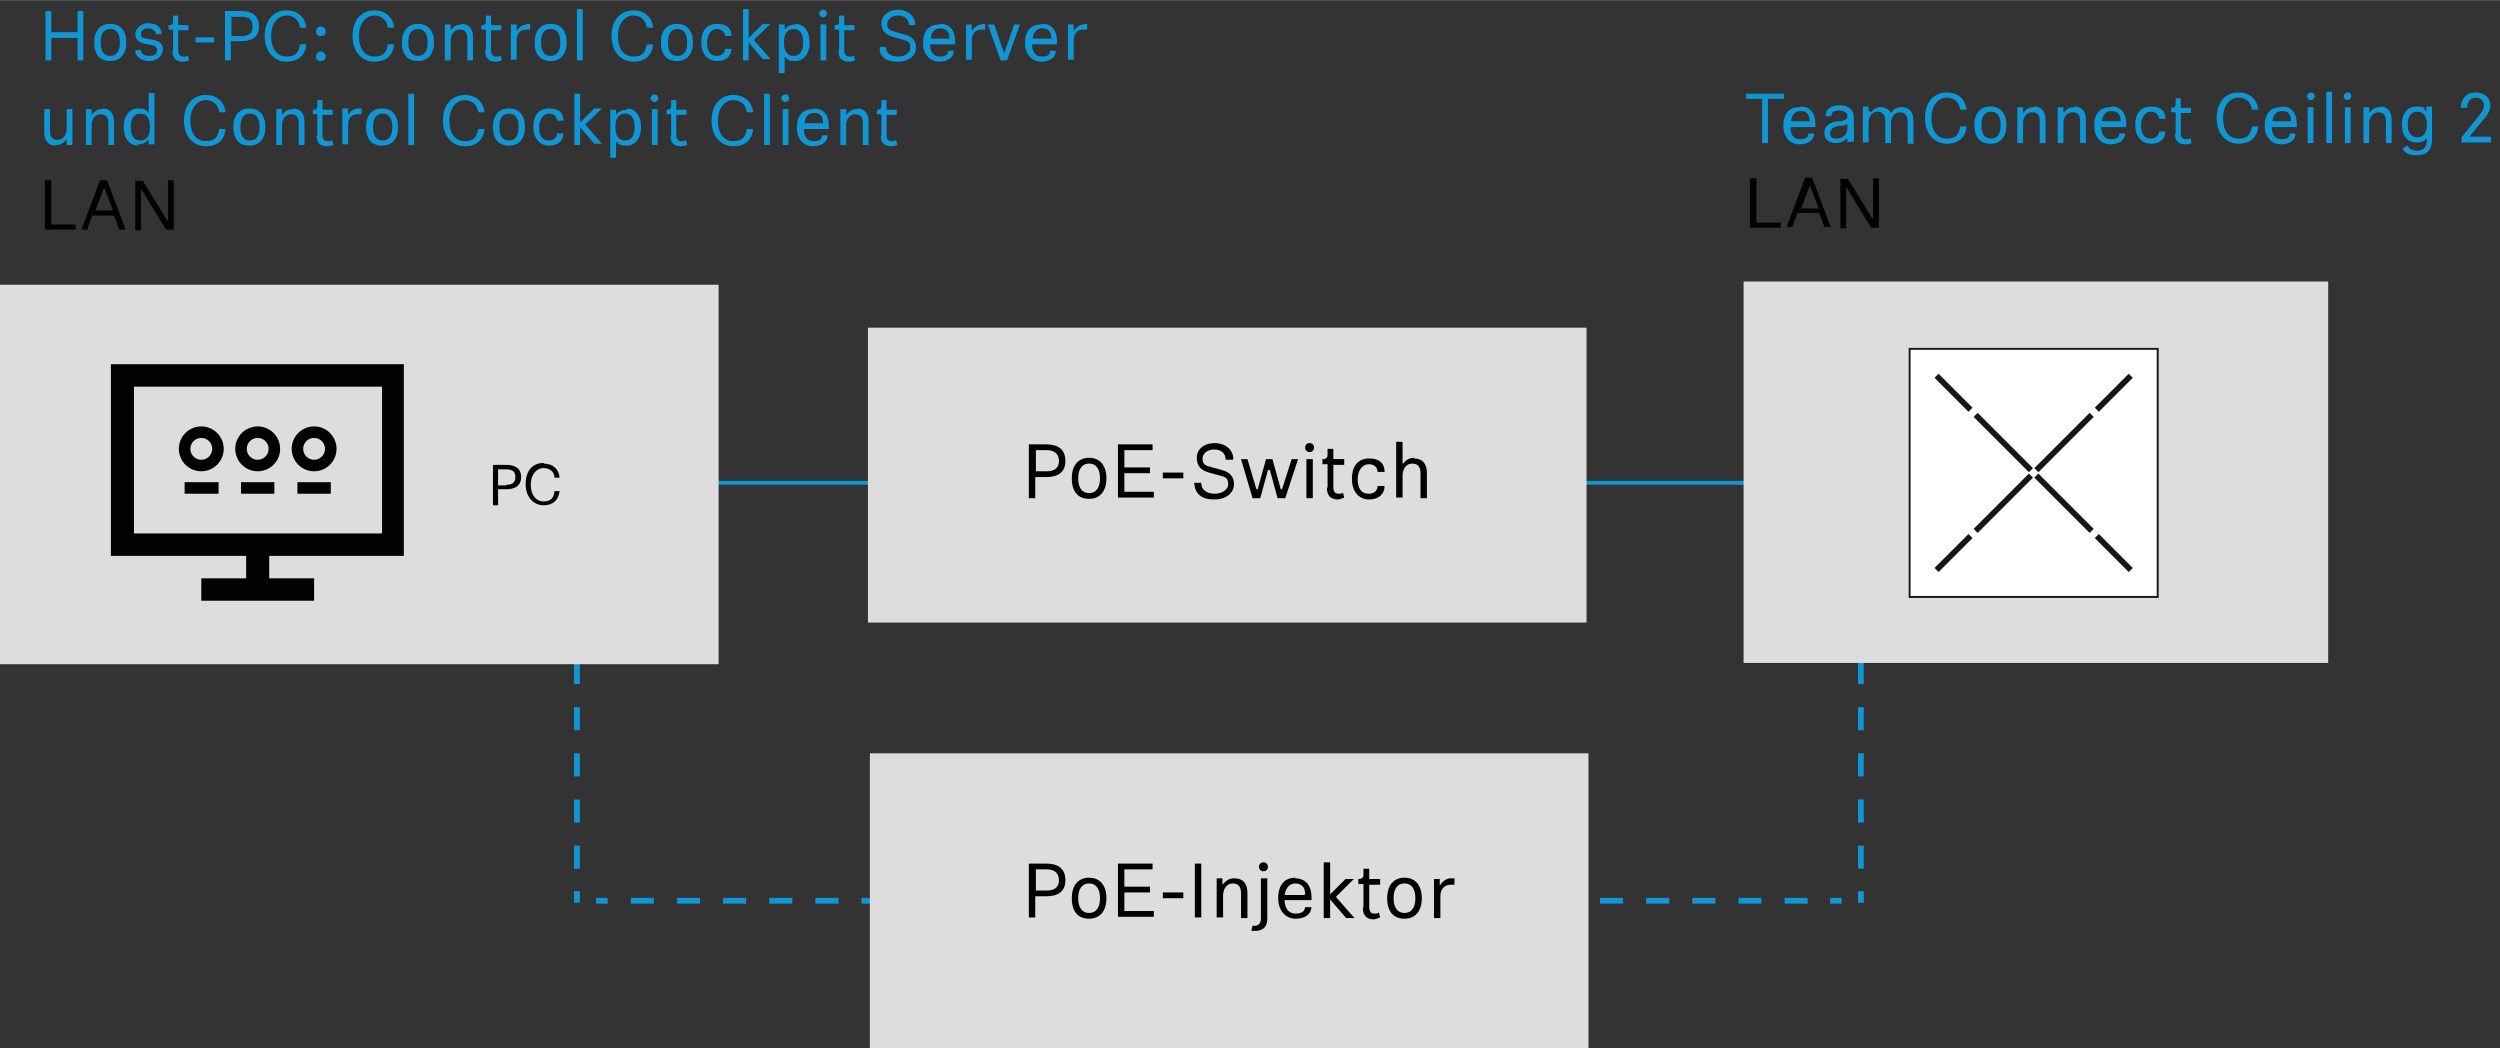 <?xml version="1.0" encoding="UTF-8"?>
<svg xmlns="http://www.w3.org/2000/svg" width="137.6mm" height="57.7mm" version="1.1" xmlns:xlink="http://www.w3.org/1999/xlink" viewBox="0 0 390 163.5">
  <rect x="0" y="0" width="390" height="163.5" fill="#333333" stroke="none"/>
  <defs>
    <style>
      .cls-1 {
        stroke-dasharray: 3.6 3.6;
      }

      .cls-1, .cls-2, .cls-3, .cls-4, .cls-5, .cls-6, .cls-7, .cls-8 {
        stroke-miterlimit: 10;
      }

      .cls-1, .cls-3, .cls-4, .cls-9, .cls-5, .cls-6, .cls-7, .cls-8 {
        fill: none;
      }

      .cls-1, .cls-3, .cls-5, .cls-8 {
        stroke: #1096d5;
      }

      .cls-1, .cls-4, .cls-5, .cls-6, .cls-8 {
        stroke-width: .9px;
      }

      .cls-2 {
        fill: #fff;
        stroke-width: .3px;
      }

      .cls-2, .cls-4, .cls-6 {
        stroke: #181716;
      }

      .cls-3 {
        stroke-width: .6px;
      }

      .cls-10 {
        fill: #020202;
      }

      .cls-5 {
        stroke-dasharray: 3.6 3.6;
      }

      .cls-11 {
        clip-path: url(#clippath-1);
      }

      .cls-6 {
        stroke-dasharray: 12.2 1.2;
      }

      .cls-7 {
        stroke: #020202;
        stroke-width: 1.8px;
      }

      .cls-12 {
        fill: #ddd;
      }

      .cls-13 {
        fill: #1096d5;
      }

      .cls-14 {
        clip-path: url(#clippath);
      }

      .cls-15 {
        fill: #020203;
      }
    </style>
    <clipPath id="clippath">
      <rect class="cls-9" x="17.3" y="56.8" width="45.7" height="36.9"/>
    </clipPath>
    <clipPath id="clippath-1">
      <rect class="cls-9" x="17.3" y="56.8" width="45.7" height="36.9"/>
    </clipPath>
  </defs>
  <!-- Generator: Adobe Illustrator 28.6.0, SVG Export Plug-In . SVG Version: 1.2.0 Build 709)  -->
  <g>
    <g id="Elemente">
      <g>
        <line class="cls-8" x1="290.3" y1="90.6" x2="290.3" y2="92.4"/>
        <line class="cls-1" x1="290.3" y1="95.9" x2="290.3" y2="137.2"/>
        <line class="cls-8" x1="290.3" y1="139" x2="290.3" y2="140.8"/>
      </g>
      <line class="cls-3" x1="103.4" y1="75.3" x2="290.6" y2="75.3"/>
      <g>
        <line class="cls-8" x1="93" y1="140.5" x2="94.8" y2="140.5"/>
        <line class="cls-5" x1="98.4" y1="140.5" x2="283.7" y2="140.5"/>
        <line class="cls-8" x1="285.5" y1="140.5" x2="287.3" y2="140.5"/>
      </g>
      <g>
        <line class="cls-8" x1="90" y1="90.6" x2="90" y2="92.4"/>
        <line class="cls-1" x1="90" y1="95.9" x2="90" y2="137.2"/>
        <line class="cls-8" x1="90" y1="139" x2="90" y2="140.8"/>
      </g>
      <rect class="cls-12" x="135.4" y="51.1" width="112.1" height="46"/>
      <rect class="cls-12" x="135.7" y="117.5" width="112.1" height="46"/>
      <rect class="cls-12" x="272" y="43.9" width="91.2" height="59.5"/>
      <g>
        <rect class="cls-2" x="297.9" y="54.4" width="38.7" height="38.7"/>
        <g>
          <line class="cls-4" x1="302.1" y1="58.6" x2="307.4" y2="63.9"/>
          <line class="cls-6" x1="308.2" y1="64.7" x2="326.7" y2="83.2"/>
          <line class="cls-4" x1="327.1" y1="83.6" x2="332.4" y2="88.9"/>
        </g>
        <g>
          <line class="cls-4" x1="332.4" y1="58.6" x2="327.1" y2="63.9"/>
          <line class="cls-6" x1="326.3" y1="64.7" x2="307.8" y2="83.2"/>
          <line class="cls-4" x1="307.4" y1="83.6" x2="302.1" y2="88.9"/>
        </g>
      </g>
      <rect class="cls-12" x="26.5" y="18" width="59.2" height="112.1" transform="translate(-18 130.1) rotate(-90)"/>
      <g id="Bildmaterial_12">
        <g class="cls-14">
          <path class="cls-10" d="M20.9,60.3h38.7v22.9H20.9v-22.9ZM17.3,56.8v29.9h21.1v3.5h-7v3.5h17.6v-3.5h-7v-3.5h21.1v-29.9H17.3Z"/>
          <g class="cls-11">
            <circle class="cls-7" cx="40.2" cy="70" r="2.6"/>
            <circle class="cls-7" cx="31.4" cy="70" r="2.6"/>
            <circle class="cls-7" cx="49" cy="70" r="2.6"/>
            <line class="cls-7" x1="28.8" y1="76.1" x2="34.1" y2="76.1"/>
            <line class="cls-7" x1="37.6" y1="76.1" x2="42.8" y2="76.1"/>
            <line class="cls-7" x1="46.4" y1="76.1" x2="51.6" y2="76.1"/>
          </g>
        </g>
      </g>
    </g>
    <g id="langlayer_DE">
      <g>
        <path class="cls-13" d="M7.1,1.7h.9v3.3h4.1V1.7h.9v7.7h-.9v-3.5h-4.1v3.5h-.9V1.7Z"/>
        <path class="cls-13" d="M14.7,6.6c0-1.8.9-2.9,2.5-2.9s2.5,1.1,2.5,2.9-.9,2.9-2.5,2.9-2.5-1-2.5-2.9ZM18.7,6.6c0-1.2-.4-2.1-1.5-2.1s-1.5.9-1.5,2.1.4,2.1,1.5,2.1,1.5-.9,1.5-2.1Z"/>
        <path class="cls-13" d="M25.2,5.3h-.9c0-.5-.5-.9-1.2-.9s-1.1.3-1.1.9.2.6.9.7l1,.2c1,.2,1.5.6,1.5,1.5s-.8,1.8-2.1,1.8-2.2-.7-2.2-1.7h.9c0,.5.4.9,1.3.9s1.2-.4,1.2-.9-.3-.7-.9-.8l-1-.2c-1-.2-1.5-.7-1.5-1.5s.9-1.7,2-1.7,2.1.5,2.1,1.6Z"/>
        <path class="cls-13" d="M27,7.9v-3.3h-.7v-.7h0c.5,0,.7-.1.7-.7v-.8h.8v1.5h1.6v.8h-1.6v3.1c0,.6.2,1,.8,1s.4,0,.7-.2l.2.8c-.3.1-.6.2-1,.2-1.1,0-1.6-.6-1.6-1.6Z"/>
        <path class="cls-13" d="M30.5,5.8h2.9v.8h-2.9v-.8Z"/>
        <path class="cls-13" d="M35.1,1.7h2.5c1.7,0,2.8.7,2.8,2.4s-1.1,2.3-2.8,2.3h-1.6v3h-.9V1.7ZM37.7,5.6c1.2,0,1.7-.5,1.7-1.5s-.5-1.5-1.7-1.5h-1.6v3h1.6Z"/>
        <path class="cls-13" d="M44.7,1.6c1.8,0,2.9,1.1,3.1,2.7h-1c-.1-1-.8-1.9-2.1-1.9s-2.4,1.2-2.4,3.2.9,3.2,2.4,3.2,1.9-.7,2.1-1.9h1c-.2,1.7-1.2,2.7-3.1,2.7s-3.4-1.5-3.4-4,1.4-4,3.4-4Z"/>
        <path class="cls-13" d="M50,4.1c.4,0,.8.3.8.8s-.3.7-.8.7-.7-.3-.7-.7.3-.8.7-.8ZM50,8c.4,0,.8.3.8.8s-.3.7-.8.7-.7-.3-.7-.7.3-.8.7-.8Z"/>
        <path class="cls-13" d="M58.4,1.6c1.8,0,2.9,1.1,3.1,2.7h-1c-.1-1-.8-1.9-2.1-1.9s-2.4,1.2-2.4,3.2.9,3.2,2.4,3.2,1.9-.7,2.1-1.9h1c-.2,1.7-1.2,2.7-3.1,2.7s-3.4-1.5-3.4-4,1.4-4,3.4-4Z"/>
        <path class="cls-13" d="M62.7,6.6c0-1.8.9-2.9,2.5-2.9s2.5,1.1,2.5,2.9-.9,2.9-2.5,2.9-2.5-1-2.5-2.9ZM66.7,6.6c0-1.2-.4-2.1-1.5-2.1s-1.5.9-1.5,2.1.4,2.1,1.5,2.1,1.5-.9,1.5-2.1Z"/>
        <path class="cls-13" d="M72,3.7c1.2,0,1.8.8,1.8,2.1v3.6h-.9v-3.4c0-1-.4-1.4-1.2-1.4s-1.4.7-1.4,1.7v3.1h-.9V3.8h.9v.7c0,0,0,.1,0,.1s0,0,.1,0c.4-.5.8-.8,1.6-.8Z"/>
        <path class="cls-13" d="M75.8,7.9v-3.3h-.7v-.7h0c.5,0,.7-.1.7-.7v-.8h.8v1.5h1.6v.8h-1.6v3.1c0,.6.2,1,.8,1s.4,0,.7-.2l.2.8c-.3.1-.6.2-1,.2-1.1,0-1.6-.6-1.6-1.6Z"/>
        <path class="cls-13" d="M82.2,3.7c.2,0,.3,0,.5,0v.9c-.2,0-.5,0-.6,0-.9,0-1.5.6-1.5,1.6v3.1h-.9V3.8h.9v.8c0,0,0,.1,0,.1s0,0,.1,0c.3-.5.9-.9,1.4-.9Z"/>
        <path class="cls-13" d="M83.4,6.6c0-1.8.9-2.9,2.5-2.9s2.5,1.1,2.5,2.9-.9,2.9-2.5,2.9-2.5-1-2.5-2.9ZM87.4,6.6c0-1.2-.4-2.1-1.5-2.1s-1.5.9-1.5,2.1.4,2.1,1.5,2.1,1.5-.9,1.5-2.1Z"/>
        <path class="cls-13" d="M90.9,1.4v8h-.9V1.4h.9Z"/>
        <path class="cls-13" d="M98.8,1.6c1.8,0,2.9,1.1,3.1,2.7h-1c-.1-1-.8-1.9-2.1-1.9s-2.4,1.2-2.4,3.2.9,3.2,2.4,3.2,1.9-.7,2.1-1.9h1c-.2,1.7-1.2,2.7-3.1,2.7s-3.4-1.5-3.4-4,1.4-4,3.4-4Z"/>
        <path class="cls-13" d="M103.1,6.6c0-1.8.9-2.9,2.5-2.9s2.5,1.1,2.5,2.9-.9,2.9-2.5,2.9-2.5-1-2.5-2.9ZM107.2,6.6c0-1.2-.4-2.1-1.5-2.1s-1.5.9-1.5,2.1.4,2.1,1.5,2.1,1.5-.9,1.5-2.1Z"/>
        <path class="cls-13" d="M111.8,8.7c.8,0,1.3-.5,1.3-1.1h1c0,1.1-.8,1.9-2.2,1.9s-2.5-1-2.5-2.9.9-2.9,2.5-2.9,2.2.8,2.2,1.9h-1c0-.6-.5-1.1-1.3-1.1s-1.5.9-1.5,2.1.4,2.1,1.5,2.1Z"/>
        <path class="cls-13" d="M116.8,6.8s0,0,0,0,0,0,0,0v2.6h-.9V1.4h.9v4.5c0,0,0,0,0,0s0,0,0,0l2.2-2.2h1.2l-2.6,2.5,2.6,3h-1.2l-2.3-2.7Z"/>
        <path class="cls-13" d="M124.1,3.7c1.1,0,2.2.9,2.2,2.9s-1.1,2.9-2.2,2.9-1.2-.2-1.6-.6c0,0,0,0-.1,0s0,0,0,.1v2.4h-.9V3.8h.9v.6c0,0,0,.1,0,.1s0,0,.1,0c.4-.5.9-.7,1.6-.7ZM122.3,6.6c0,1.2.4,2.1,1.5,2.1s1.5-.9,1.5-2.1-.4-2.1-1.5-2.1-1.5.9-1.5,2.1Z"/>
        <path class="cls-13" d="M128.4,1.5c.4,0,.6.3.6.6s-.3.6-.6.6-.6-.3-.6-.6.3-.6.6-.6ZM128.9,3.8v5.6h-.9V3.8h.9Z"/>
        <path class="cls-13" d="M130.9,7.9v-3.3h-.7v-.7h0c.5,0,.7-.1.7-.7v-.8h.8v1.5h1.6v.8h-1.6v3.1c0,.6.2,1,.8,1s.4,0,.7-.2l.2.8c-.3.1-.6.2-1,.2-1.1,0-1.6-.6-1.6-1.6Z"/>
        <path class="cls-13" d="M142.8,3.9h-1c0-1-.8-1.5-1.7-1.5s-1.7.6-1.7,1.3.3,1,1.1,1.2l1.7.5c1,.3,1.7.8,1.7,2s-1,2.2-2.9,2.2-2.8-.8-2.8-2.3h1c0,1.1.9,1.5,1.9,1.5s1.9-.5,1.9-1.4-.4-1-1.1-1.2l-1.7-.5c-1-.3-1.7-.9-1.7-2.1s1.1-2.1,2.6-2.1,2.6.9,2.7,2.3Z"/>
        <path class="cls-13" d="M146.7,3.7c1.4,0,2.3.9,2.3,2.8s0,.2,0,.4h-3.9c0,1,.4,1.9,1.5,1.9s1.3-.4,1.3-.9h.9c0,1.1-1,1.7-2.3,1.7s-2.5-1-2.5-2.9.9-2.9,2.5-2.9ZM148,6.1c0,0,.1,0,.1-.2,0-1-.5-1.5-1.4-1.5s-1.4.6-1.5,1.6h2.8Z"/>
        <path class="cls-13" d="M153.2,3.7c.2,0,.3,0,.5,0v.9c-.2,0-.5,0-.6,0-.9,0-1.5.6-1.5,1.6v3.1h-.9V3.8h.9v.8c0,0,0,.1,0,.1s0,0,.1,0c.3-.5.9-.9,1.4-.9Z"/>
        <path class="cls-13" d="M156.7,8.2c0,0,0,0,0,0s0,0,0,0l1.5-4.4h.9l-2,5.6h-1l-2-5.6h1l1.5,4.4Z"/>
        <path class="cls-13" d="M162.6,3.7c1.4,0,2.3.9,2.3,2.8s0,.2,0,.4h-3.9c0,1,.4,1.9,1.5,1.9s1.3-.4,1.3-.9h.9c0,1.1-1,1.7-2.3,1.7s-2.5-1-2.5-2.9.9-2.9,2.5-2.9ZM163.9,6.1c0,0,.1,0,.1-.2,0-1-.5-1.5-1.4-1.5s-1.4.6-1.5,1.6h2.8Z"/>
        <path class="cls-13" d="M169.1,3.7c.2,0,.3,0,.5,0v.9c-.2,0-.5,0-.6,0-.9,0-1.5.6-1.5,1.6v3.1h-.9V3.8h.9v.8c0,0,0,.1,0,.1s0,0,.1,0c.3-.5.9-.9,1.4-.9Z"/>
        <path class="cls-13" d="M8.7,22.7c-1.2,0-1.8-.8-1.8-2.1v-3.6h.9v3.4c0,1,.4,1.4,1.2,1.4s1.4-.7,1.4-1.7v-3.1h.9v5.6h-.9v-.7c0,0,0-.1,0-.1s0,0-.1,0c-.4.5-.8.8-1.6.8Z"/>
        <path class="cls-13" d="M16,16.9c1.2,0,1.8.8,1.8,2.1v3.6h-.9v-3.4c0-1-.4-1.4-1.2-1.4s-1.4.7-1.4,1.7v3.1h-.9v-5.6h.9v.7c0,0,0,.1,0,.1s0,0,.1,0c.4-.5.8-.8,1.6-.8Z"/>
        <path class="cls-13" d="M21.5,22.7c-1.1,0-2.2-.9-2.2-2.9s1.1-2.9,2.2-2.9,1.2.2,1.6.6c0,0,0,0,.1,0s0,0,0-.1v-2.9h.9v8h-.9v-.6c0,0,0-.1,0-.1s0,0-.1,0c-.4.5-.9.7-1.6.7ZM23.4,19.8c0-1.2-.4-2.1-1.5-2.1s-1.5.9-1.5,2.1.4,2.1,1.5,2.1,1.5-.9,1.5-2.1Z"/>
        <path class="cls-13" d="M32.1,14.8c1.8,0,2.9,1.1,3.1,2.7h-1c-.1-1-.8-1.9-2.1-1.9s-2.4,1.2-2.4,3.2.9,3.2,2.4,3.2,1.9-.7,2.1-1.9h1c-.2,1.7-1.2,2.7-3.1,2.7s-3.4-1.5-3.4-4,1.4-4,3.4-4Z"/>
        <path class="cls-13" d="M36.4,19.8c0-1.8.9-2.9,2.5-2.9s2.5,1.1,2.5,2.9-.9,2.9-2.5,2.9-2.5-1-2.5-2.9ZM40.5,19.8c0-1.2-.4-2.1-1.5-2.1s-1.5.9-1.5,2.1.4,2.1,1.5,2.1,1.5-.9,1.5-2.1Z"/>
        <path class="cls-13" d="M45.7,16.9c1.2,0,1.8.8,1.8,2.1v3.6h-.9v-3.4c0-1-.4-1.4-1.2-1.4s-1.4.7-1.4,1.7v3.1h-.9v-5.6h.9v.7c0,0,0,.1,0,.1s0,0,.1,0c.4-.5.8-.8,1.6-.8Z"/>
        <path class="cls-13" d="M49.5,21.1v-3.3h-.7v-.7h0c.5,0,.7-.1.7-.7v-.8h.8v1.5h1.6v.8h-1.6v3.1c0,.6.2,1,.8,1s.4,0,.7-.2l.2.8c-.3.1-.6.2-1,.2-1.1,0-1.6-.6-1.6-1.6Z"/>
        <path class="cls-13" d="M55.9,16.9c.2,0,.3,0,.5,0v.9c-.2,0-.5,0-.6,0-.9,0-1.5.6-1.5,1.6v3.1h-.9v-5.6h.9v.8c0,0,0,.1,0,.1s0,0,.1,0c.3-.5.9-.9,1.4-.9Z"/>
        <path class="cls-13" d="M57.1,19.8c0-1.8.9-2.9,2.5-2.9s2.5,1.1,2.5,2.9-.9,2.9-2.5,2.9-2.5-1-2.5-2.9ZM61.2,19.8c0-1.2-.4-2.1-1.5-2.1s-1.5.9-1.5,2.1.4,2.1,1.5,2.1,1.5-.9,1.5-2.1Z"/>
        <path class="cls-13" d="M64.6,14.6v8h-.9v-8h.9Z"/>
        <path class="cls-13" d="M72.5,14.8c1.8,0,2.9,1.1,3.1,2.7h-1c-.1-1-.8-1.9-2.1-1.9s-2.4,1.2-2.4,3.2.9,3.2,2.4,3.2,1.9-.7,2.1-1.9h1c-.2,1.7-1.2,2.7-3.1,2.7s-3.4-1.5-3.4-4,1.4-4,3.4-4Z"/>
        <path class="cls-13" d="M76.9,19.8c0-1.8.9-2.9,2.5-2.9s2.5,1.1,2.5,2.9-.9,2.9-2.5,2.9-2.5-1-2.5-2.9ZM80.9,19.8c0-1.2-.4-2.1-1.5-2.1s-1.5.9-1.5,2.1.4,2.1,1.5,2.1,1.5-.9,1.5-2.1Z"/>
        <path class="cls-13" d="M85.6,21.9c.8,0,1.3-.5,1.3-1.1h1c0,1.1-.8,1.9-2.2,1.9s-2.5-1-2.5-2.9.9-2.9,2.5-2.9,2.2.8,2.2,1.9h-1c0-.6-.5-1.1-1.3-1.1s-1.5.9-1.5,2.1.4,2.1,1.5,2.1Z"/>
        <path class="cls-13" d="M90.5,20s0,0,0,0,0,0,0,0v2.6h-.9v-8h.9v4.5c0,0,0,0,0,0s0,0,0,0l2.2-2.2h1.2l-2.6,2.5,2.6,3h-1.2l-2.3-2.7Z"/>
        <path class="cls-13" d="M97.8,16.9c1.1,0,2.2.9,2.2,2.9s-1.1,2.9-2.2,2.9-1.2-.2-1.6-.6c0,0,0,0-.1,0s0,0,0,.1v2.4h-.9v-7.5h.9v.6c0,0,0,.1,0,.1s0,0,.1,0c.4-.5.9-.7,1.6-.7ZM96,19.8c0,1.2.4,2.1,1.5,2.1s1.5-.9,1.5-2.1-.4-2.1-1.5-2.1-1.5.9-1.5,2.1Z"/>
        <path class="cls-13" d="M102.1,14.7c.4,0,.6.3.6.6s-.3.6-.6.6-.6-.3-.6-.6.3-.6.6-.6ZM102.6,17v5.6h-.9v-5.6h.9Z"/>
        <path class="cls-13" d="M104.7,21.1v-3.3h-.7v-.7h0c.5,0,.7-.1.7-.7v-.8h.8v1.5h1.6v.8h-1.6v3.1c0,.6.2,1,.8,1s.4,0,.7-.2l.2.8c-.3.1-.6.2-1,.2-1.1,0-1.6-.6-1.6-1.6Z"/>
        <path class="cls-13" d="M114.4,14.8c1.8,0,2.9,1.1,3.1,2.7h-1c-.1-1-.8-1.9-2.1-1.9s-2.4,1.2-2.4,3.2.9,3.2,2.4,3.2,1.9-.7,2.1-1.9h1c-.2,1.7-1.2,2.7-3.1,2.7s-3.4-1.5-3.4-4,1.4-4,3.4-4Z"/>
        <path class="cls-13" d="M120.1,14.6v8h-.9v-8h.9Z"/>
        <path class="cls-13" d="M122.5,14.7c.4,0,.6.3.6.6s-.3.6-.6.6-.6-.3-.6-.6.3-.6.6-.6ZM123,17v5.6h-.9v-5.6h.9Z"/>
        <path class="cls-13" d="M127,16.9c1.4,0,2.3.9,2.3,2.8s0,.2,0,.4h-3.9c0,1,.4,1.9,1.5,1.9s1.3-.4,1.3-.9h.9c0,1.1-1,1.7-2.3,1.7s-2.5-1-2.5-2.9.9-2.9,2.5-2.9ZM128.3,19.3c0,0,.1,0,.1-.2,0-1-.5-1.5-1.4-1.5s-1.4.6-1.5,1.6h2.8Z"/>
        <path class="cls-13" d="M133.7,16.9c1.2,0,1.8.8,1.8,2.1v3.6h-.9v-3.4c0-1-.4-1.4-1.2-1.4s-1.4.7-1.4,1.7v3.1h-.9v-5.6h.9v.7c0,0,0,.1,0,.1s0,0,.1,0c.4-.5.8-.8,1.6-.8Z"/>
        <path class="cls-13" d="M137.5,21.1v-3.3h-.7v-.7h0c.5,0,.7-.1.7-.7v-.8h.8v1.5h1.6v.8h-1.6v3.1c0,.6.2,1,.8,1s.4,0,.7-.2l.2.8c-.3.1-.6.2-1,.2-1.1,0-1.6-.6-1.6-1.6Z"/>
        <path class="cls-15" d="M7.1,28.1h.9v6.9h3.8v.8h-4.8v-7.7Z"/>
        <path class="cls-15" d="M17.8,33.6h-3.4l-.8,2.2h-.9l2.9-7.7h1.1l2.9,7.7h-1l-.8-2.2ZM16.2,29.3c0,0,0,0,0,0s0,0,0,0l-1.3,3.5h2.7l-1.3-3.5Z"/>
        <path class="cls-15" d="M26.2,28.1h.9v7.7h-1.2l-3.8-6.2c0,0,0,0-.1,0s0,0,0,.1v6.2h-.9v-7.7h1.2l3.8,6.2c0,0,0,0,.1,0s0,0,0-.1v-6.2Z"/>
      </g>
      <g>
        <path class="cls-13" d="M272.3,14.6h6v.8h-2.5v6.9h-.9v-6.9h-2.5v-.8Z"/>
        <path class="cls-13" d="M280.9,16.6c1.4,0,2.3.9,2.3,2.8s0,.2,0,.4h-3.9c0,1,.4,1.9,1.5,1.9s1.3-.4,1.3-.9h.9c0,1.1-1,1.7-2.3,1.7s-2.5-1-2.5-2.9.9-2.9,2.5-2.9ZM282.2,19c0,0,.1,0,.1-.2,0-1-.5-1.5-1.4-1.5s-1.4.6-1.5,1.6h2.8Z"/>
        <path class="cls-13" d="M288.2,22.3v-.6c0,0,0-.1,0-.1s0,0-.1,0c-.4.4-1,.7-1.7.7-1,0-1.8-.5-1.8-1.6s.8-1.6,2-1.8h.7c.7-.3.9-.4.9-.7,0-.6-.5-1-1.3-1s-1.2.3-1.2.9h-.9c0-1.2,1-1.7,2.2-1.7s2.2.6,2.2,1.9v3.8h-.9ZM288.2,19.3c-.1.2-.5.2-.9.3h-.5c-1,.3-1.3.6-1.3,1.2s.3.8,1,.8c.9,0,1.7-.6,1.7-1.6v-.7Z"/>
        <path class="cls-13" d="M291.8,17.4c0,0,0,.1,0,.1s0,0,.1,0c.3-.5.8-.8,1.5-.8s1.2.3,1.6.9c0,0,0,0,0,0s0,0,0,0c.4-.6.9-.9,1.7-.9,1.2,0,1.8.8,1.8,2.1v3.6h-.9v-3.4c0-1-.4-1.5-1.2-1.5s-1.4.7-1.4,1.7v3.1h-.9v-3.4c0-1-.4-1.5-1.2-1.5s-1.4.7-1.4,1.7v3.1h-.9v-5.6h.9v.7Z"/>
        <path class="cls-13" d="M303.7,14.4c1.8,0,2.9,1.1,3.1,2.7h-1c-.1-1-.8-1.9-2.1-1.9s-2.4,1.2-2.4,3.2.9,3.2,2.4,3.2,1.9-.7,2.1-1.9h1c-.2,1.7-1.2,2.7-3.1,2.7s-3.4-1.5-3.4-4,1.4-4,3.4-4Z"/>
        <path class="cls-13" d="M308,19.5c0-1.8.9-2.9,2.5-2.9s2.5,1.1,2.5,2.9-.9,2.9-2.5,2.9-2.5-1-2.5-2.9ZM312.1,19.5c0-1.2-.4-2.1-1.5-2.1s-1.5.9-1.5,2.1.4,2.1,1.5,2.1,1.5-.9,1.5-2.1Z"/>
        <path class="cls-13" d="M317.3,16.6c1.2,0,1.8.8,1.8,2.1v3.6h-.9v-3.4c0-1-.4-1.4-1.2-1.4s-1.4.7-1.4,1.7v3.1h-.9v-5.6h.9v.7c0,0,0,.1,0,.1s0,0,.1,0c.4-.5.8-.8,1.6-.8Z"/>
        <path class="cls-13" d="M323.6,16.6c1.2,0,1.8.8,1.8,2.1v3.6h-.9v-3.4c0-1-.4-1.4-1.2-1.4s-1.4.7-1.4,1.7v3.1h-.9v-5.6h.9v.7c0,0,0,.1,0,.1s0,0,.1,0c.4-.5.8-.8,1.6-.8Z"/>
        <path class="cls-13" d="M329.4,16.6c1.4,0,2.3.9,2.3,2.8s0,.2,0,.4h-3.9c0,1,.4,1.9,1.5,1.9s1.3-.4,1.3-.9h.9c0,1.1-1,1.7-2.3,1.7s-2.5-1-2.5-2.9.9-2.9,2.5-2.9ZM330.7,19c0,0,.1,0,.1-.2,0-1-.5-1.5-1.4-1.5s-1.4.6-1.5,1.6h2.8Z"/>
        <path class="cls-13" d="M335.5,21.6c.8,0,1.3-.5,1.3-1.1h1c0,1.1-.8,1.9-2.2,1.9s-2.5-1-2.5-2.9.9-2.9,2.5-2.9,2.2.8,2.2,1.9h-1c0-.6-.5-1.1-1.3-1.1s-1.5.9-1.5,2.1.4,2.1,1.5,2.1Z"/>
        <path class="cls-13" d="M339.4,20.8v-3.3h-.7v-.7h0c.5,0,.7-.1.7-.7v-.8h.8v1.5h1.6v.8h-1.6v3.1c0,.6.2,1,.8,1s.4,0,.7-.2l.2.8c-.3.1-.6.2-1,.2-1.1,0-1.6-.6-1.6-1.6Z"/>
        <path class="cls-13" d="M349.2,14.4c1.8,0,2.9,1.1,3.1,2.7h-1c-.1-1-.8-1.9-2.1-1.9s-2.4,1.2-2.4,3.2.9,3.2,2.4,3.2,1.9-.7,2.1-1.9h1c-.2,1.7-1.2,2.7-3.1,2.7s-3.4-1.5-3.4-4,1.4-4,3.4-4Z"/>
        <path class="cls-13" d="M356,16.6c1.4,0,2.3.9,2.3,2.8s0,.2,0,.4h-3.9c0,1,.4,1.9,1.5,1.9s1.3-.4,1.3-.9h.9c0,1.1-1,1.7-2.3,1.7s-2.5-1-2.5-2.9.9-2.9,2.5-2.9ZM357.3,19c0,0,.1,0,.1-.2,0-1-.5-1.5-1.4-1.5s-1.4.6-1.5,1.6h2.8Z"/>
        <path class="cls-13" d="M360.5,14.4c.4,0,.6.3.6.6s-.3.6-.6.6-.6-.3-.6-.6.3-.6.6-.6ZM360.9,16.7v5.6h-.9v-5.6h.9Z"/>
        <path class="cls-13" d="M363.8,14.3v8h-.9v-8h.9Z"/>
        <path class="cls-13" d="M366.2,14.4c.4,0,.6.3.6.6s-.3.6-.6.6-.6-.3-.6-.6.3-.6.6-.6ZM366.7,16.7v5.6h-.9v-5.6h.9Z"/>
        <path class="cls-13" d="M371.3,16.6c1.2,0,1.8.8,1.8,2.1v3.6h-.9v-3.4c0-1-.4-1.4-1.2-1.4s-1.4.7-1.4,1.7v3.1h-.9v-5.6h.9v.7c0,0,0,.1,0,.1s0,0,.1,0c.4-.5.8-.8,1.6-.8Z"/>
        <path class="cls-13" d="M377,22.2c-1.5,0-2.3-1.1-2.3-2.8s.8-2.8,2.3-2.8,1,.3,1.4.7c0,0,0,0,.1,0s0,0,0-.1v-.6h.9v5c0,1.8-.8,2.6-2.4,2.6s-2-.6-2.2-1.1l.8-.4c.2.5.8.8,1.5.8s1.5-.4,1.5-1.6v-.2c0,0,0-.1,0-.1s0,0-.1,0c-.3.4-.8.6-1.3.6ZM377.1,17.4c-1,0-1.5.8-1.5,2s.5,2,1.5,2,1.5-.8,1.5-2-.5-2-1.5-2Z"/>
        <path class="cls-13" d="M388.6,21.4v.8h-4.6v-.8l2.5-3.1c.6-.7,1-1.3,1-1.9s-.5-1.2-1.3-1.2-1.3.6-1.3,1.6h-1c0-1.4.8-2.4,2.3-2.4s2.3,1,2.3,2-.7,1.8-1.3,2.5l-1.9,2.3c0,0,0,0,0,.1,0,0,0,0,.1,0h3.2Z"/>
        <path class="cls-15" d="M273.1,27.8h.9v6.9h3.8v.8h-4.8v-7.7Z"/>
        <path class="cls-15" d="M283.8,33.2h-3.4l-.8,2.2h-.9l2.9-7.7h1.1l2.9,7.7h-1l-.8-2.2ZM282.3,29c0,0,0,0,0,0s0,0,0,0l-1.3,3.5h2.7l-1.3-3.5Z"/>
        <path class="cls-15" d="M292.2,27.8h.9v7.7h-1.2l-3.8-6.2c0,0,0,0-.1,0s0,0,0,.1v6.2h-.9v-7.7h1.2l3.8,6.2c0,0,0,0,.1,0s0,0,0-.1v-6.2Z"/>
      </g>
      <g>
        <path class="cls-15" d="M160.5,69.3h2.7c1.9,0,3,.8,3,2.6s-1.2,2.5-3,2.5h-1.7v3.3h-1v-8.4ZM163.3,73.5c1.3,0,1.9-.6,1.9-1.6s-.6-1.7-1.9-1.7h-1.7v3.3h1.7Z"/>
        <path class="cls-15" d="M167.2,74.6c0-2,1-3.2,2.7-3.2s2.7,1.2,2.7,3.2-1,3.2-2.7,3.2-2.7-1.1-2.7-3.2ZM171.6,74.6c0-1.3-.5-2.3-1.7-2.3s-1.7,1-1.7,2.3.5,2.3,1.7,2.3,1.7-1,1.7-2.3Z"/>
        <path class="cls-15" d="M174.4,69.3h5.4v.9h-4.4v2.7h4v.9h-4v2.9h4.6v.9h-5.6v-8.4Z"/>
        <path class="cls-15" d="M181.4,73.7h3.2v.9h-3.2v-.9Z"/>
        <path class="cls-15" d="M192.3,71.7h-1.1c0-1.1-.8-1.6-1.8-1.6s-1.8.6-1.8,1.4.3,1.1,1.2,1.3l1.8.5c1.1.3,1.9.9,1.9,2.2s-1.1,2.4-3.1,2.4-3-.9-3.1-2.6h1.1c0,1.2,1,1.7,2.1,1.7s2.1-.6,2.1-1.5-.4-1.1-1.2-1.3l-1.8-.5c-1.1-.3-1.9-.9-1.9-2.3s1.2-2.3,2.8-2.3,2.9,1,2.9,2.5Z"/>
        <path class="cls-15" d="M198,73.3c0,0,0,0-.1,0s0,0-.1,0l-1.2,4.4h-1.2l-1.8-6.1h1l1.4,4.7c0,0,0,0,.1,0s0,0,.1,0l1.3-4.7h1l1.3,4.7c0,0,0,0,.1,0s0,0,.1,0l1.5-4.7h1l-2,6.1h-1.2l-1.2-4.4Z"/>
        <path class="cls-15" d="M204.3,69.1c.4,0,.7.3.7.7s-.3.7-.7.7-.7-.3-.7-.7.3-.7.7-.7ZM204.8,71.6v6.1h-1v-6.1h1Z"/>
        <path class="cls-15" d="M207.1,76v-3.6h-.8v-.8h0c.6,0,.8-.2.8-.7v-.9h.9v1.6h1.7v.9h-1.7v3.4c0,.7.2,1.1.8,1.1s.5,0,.7-.2l.2.8c-.3.1-.7.3-1,.3-1.2,0-1.7-.7-1.7-1.8Z"/>
        <path class="cls-15" d="M213.5,77c.9,0,1.4-.5,1.4-1.2h1.1c0,1.2-.9,2.1-2.4,2.1s-2.7-1.1-2.7-3.2,1-3.2,2.7-3.2,2.4.9,2.4,2.1h-1.1c0-.7-.5-1.2-1.4-1.2s-1.7.9-1.7,2.3.5,2.3,1.7,2.3Z"/>
        <path class="cls-15" d="M220.6,71.5c1.3,0,2,.8,2,2.3v3.9h-1v-3.8c0-1.1-.4-1.6-1.3-1.6s-1.5.8-1.5,1.9v3.4h-1v-8.7h1v3.3c0,0,0,.1,0,.1s0,0,.1,0c.3-.4.8-.9,1.7-.9Z"/>
      </g>
      <g>
        <path class="cls-15" d="M160.5,134.7h2.7c1.9,0,3,.8,3,2.6s-1.2,2.5-3,2.5h-1.7v3.3h-1v-8.4ZM163.3,138.9c1.3,0,1.9-.6,1.9-1.6s-.6-1.7-1.9-1.7h-1.7v3.3h1.7Z"/>
        <path class="cls-15" d="M167.2,140.1c0-2,1-3.2,2.7-3.2s2.7,1.2,2.7,3.2-1,3.2-2.7,3.2-2.7-1.1-2.7-3.2ZM171.6,140.1c0-1.3-.5-2.3-1.7-2.3s-1.7,1-1.7,2.3.5,2.3,1.7,2.3,1.7-1,1.7-2.3Z"/>
        <path class="cls-15" d="M174.4,134.7h5.4v.9h-4.4v2.7h4v.9h-4v2.9h4.6v.9h-5.6v-8.4Z"/>
        <path class="cls-15" d="M181.4,139.2h3.2v.9h-3.2v-.9Z"/>
        <path class="cls-15" d="M186.4,134.7h1v8.4h-1v-8.4Z"/>
        <path class="cls-15" d="M192.6,137c1.3,0,2,.8,2,2.3v3.9h-1v-3.8c0-1.1-.4-1.6-1.3-1.6s-1.5.8-1.5,1.9v3.4h-1v-6.1h.9v.8c0,0,0,.1,0,.1s0,0,.1,0c.4-.5.9-.9,1.7-.9Z"/>
        <path class="cls-15" d="M195.4,144.4c.1,0,.2,0,.4,0,.5,0,.9-.4.9-1.1v-6.3h1v6.3c0,1.3-.7,1.9-1.9,1.9s-.4,0-.6,0l.2-.8ZM197.1,134.5c.4,0,.7.3.7.7s-.3.7-.7.7-.7-.3-.7-.7.3-.7.7-.7Z"/>
        <path class="cls-15" d="M202,137c1.6,0,2.6,1,2.6,3s0,.3,0,.4h-4.2c0,1.1.5,2.1,1.7,2.1s1.4-.5,1.5-1h1c-.1,1.2-1.1,1.8-2.5,1.8s-2.7-1.1-2.7-3.2,1-3.2,2.7-3.2ZM203.4,139.6c0,0,.2,0,.2-.2,0-1-.6-1.6-1.5-1.6s-1.5.6-1.7,1.8h3Z"/>
        <path class="cls-15" d="M207.6,140.3s0,0-.1,0,0,0,0,.1v2.8h-1v-8.7h1v4.9c0,0,0,.1,0,.1s0,0,0,0l2.4-2.4h1.3l-2.8,2.8,2.9,3.3h-1.3l-2.5-2.9Z"/>
        <path class="cls-15" d="M212.7,141.5v-3.6h-.8v-.8h0c.6,0,.8-.2.8-.7v-.9h.9v1.6h1.7v.9h-1.7v3.4c0,.7.2,1.1.8,1.1s.5,0,.7-.2l.2.8c-.3.1-.7.3-1,.3-1.2,0-1.7-.7-1.7-1.8Z"/>
        <path class="cls-15" d="M216.4,140.1c0-2,1-3.2,2.7-3.2s2.7,1.2,2.7,3.2-1,3.2-2.7,3.2-2.7-1.1-2.7-3.2ZM220.8,140.1c0-1.3-.5-2.3-1.7-2.3s-1.7,1-1.7,2.3.5,2.3,1.7,2.3,1.7-1,1.7-2.3Z"/>
        <path class="cls-15" d="M226.4,137c.2,0,.4,0,.5,0v1c-.3,0-.5,0-.6,0-.9,0-1.6.6-1.6,1.8v3.4h-1v-6.1h.9v.9c0,0,0,.1,0,.1s0,0,.1-.1c.4-.6,1-1,1.6-1Z"/>
      </g>
      <g>
        <path class="cls-15" d="M76.9,72.5h2.1c1.4,0,2.3.6,2.3,1.9s-.9,1.9-2.3,1.9h-1.3v2.5h-.8v-6.3ZM79,75.6c1,0,1.4-.4,1.4-1.2s-.4-1.2-1.4-1.2h-1.3v2.5h1.3Z"/>
        <path class="cls-15" d="M84.8,72.3c1.5,0,2.4.9,2.5,2.2h-.8c0-.8-.6-1.5-1.7-1.5s-2,1-2,2.6.8,2.6,2,2.6,1.6-.6,1.7-1.6h.8c-.2,1.4-1,2.2-2.5,2.2s-2.8-1.2-2.8-3.3,1.1-3.3,2.8-3.3Z"/>
      </g>
    </g>
  </g>
</svg>